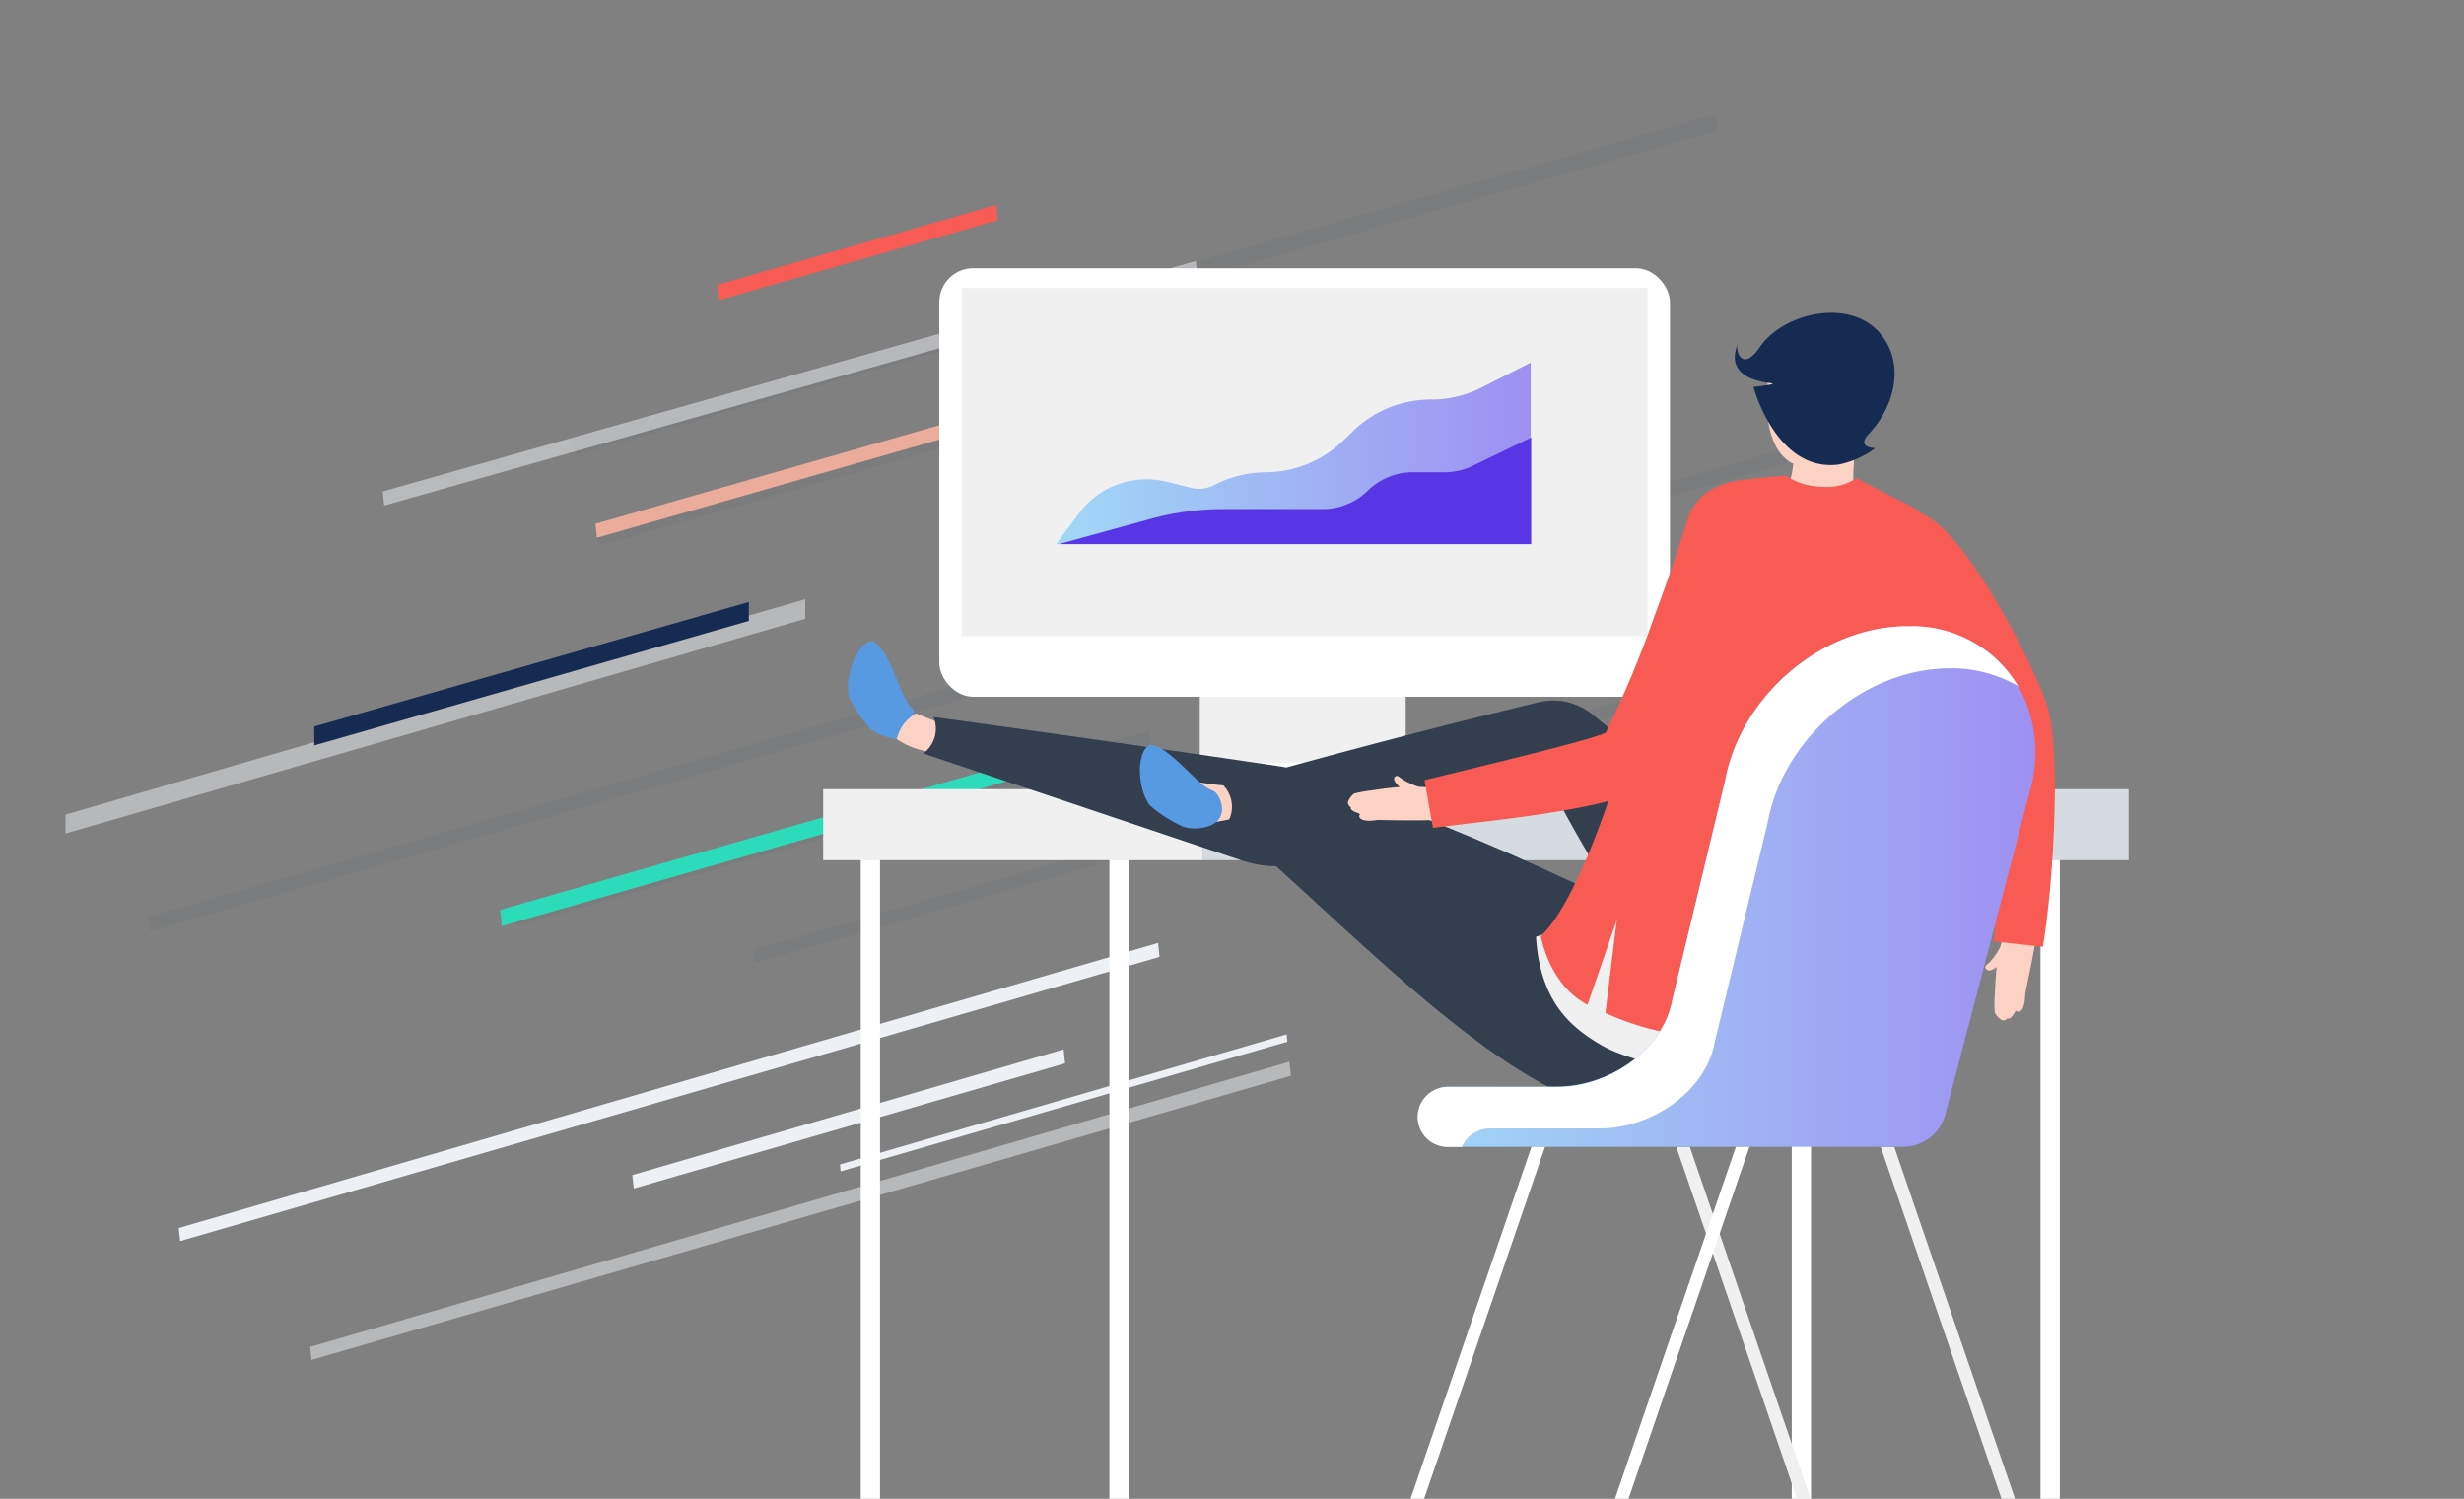 <?xml version="1.0" encoding="UTF-8"?> <svg xmlns="http://www.w3.org/2000/svg" xmlns:xlink="http://www.w3.org/1999/xlink" viewBox="0 0 240 146"><rect x="0" y="0" width="240" height="146" fill="#808080" stroke="none"/><defs><style>.cls-1{isolation:isolate;}.cls-2{fill:#525d6c;opacity:0.1;}.cls-10,.cls-13,.cls-2,.cls-3,.cls-4,.cls-5,.cls-6,.cls-7,.cls-8,.cls-9{fill-rule:evenodd;}.cls-3{fill:#2cdbba;}.cls-4,.cls-5,.cls-8,.cls-9{fill:#edf1f5;}.cls-4,.cls-5,.cls-8{mix-blend-mode:overlay;}.cls-5{opacity:0.5;}.cls-19,.cls-6{fill:#f75b53;}.cls-7{fill:#ebac9b;}.cls-8{opacity:0.52;}.cls-10,.cls-21{fill:#162b52;}.cls-11{fill:#f0f0f0;}.cls-12,.cls-13{fill:#fff;}.cls-14{fill:url(#Безымянный_градиент_4);}.cls-15{fill:#5836e5;}.cls-16{fill:#d5dbe0;}.cls-17{fill:#579ae2;}.cls-18{fill:#fcd2c5;}.cls-20{fill:#333e4e;}.cls-22{fill:url(#Безымянный_градиент_4-2);}</style><linearGradient id="Безымянный_градиент_4" x1="102.87" y1="44.16" x2="149.09" y2="44.16" gradientUnits="userSpaceOnUse"><stop offset="0" stop-color="#a1d8f6"></stop><stop offset="1" stop-color="#9e90f2"></stop></linearGradient><linearGradient id="Безымянный_градиент_4-2" x1="138.02" y1="86.38" x2="198.21" y2="86.38" xlink:href="#Безымянный_градиент_4"></linearGradient></defs><g class="cls-1"><g id="Layer_1" data-name="Layer 1"><polygon class="cls-2" points="14.61 90.71 182.31 42.75 182.17 41.34 14.46 89.3 14.61 90.71"></polygon><polygon class="cls-2" points="111.98 71.19 50.15 88.87 50.29 90.22 112.12 72.54 111.98 71.19"></polygon><polygon class="cls-3" points="48.88 90.2 105.47 73.97 105.31 72.41 48.71 88.63 48.88 90.2"></polygon><polygon class="cls-2" points="73.52 93.8 163.56 67.98 163.42 66.7 73.38 92.51 73.52 93.8"></polygon><polygon class="cls-4" points="17.55 120.89 112.94 93.21 112.8 91.85 17.41 119.62 17.55 120.89"></polygon><polygon class="cls-5" points="30.34 132.47 125.74 104.79 125.6 103.42 30.21 131.2 30.34 132.47"></polygon><polygon class="cls-4" points="81.88 114.1 125.39 101.47 125.32 100.76 81.81 113.43 81.88 114.1"></polygon><polygon class="cls-2" points="58.23 53.21 130.98 32.35 130.81 30.75 58.06 51.61 58.23 53.21"></polygon><polygon class="cls-6" points="69.98 29.25 97.18 21.45 97.03 19.96 69.82 27.76 69.98 29.25"></polygon><polygon class="cls-7" points="58.14 52.38 98.81 40.72 98.67 39.36 58 51.02 58.14 52.38"></polygon><polygon class="cls-2" points="56.04 44.34 167.31 12.71 167.15 11.11 55.87 42.74 56.04 44.34"></polygon><polygon class="cls-8" points="37.42 49.24 116.62 26.8 116.47 25.43 37.28 47.87 37.42 49.24"></polygon><polygon class="cls-9" points="61.73 115.77 103.74 103.58 103.6 102.22 61.59 114.46 61.73 115.77"></polygon><polygon class="cls-5" points="6.38 81.19 78.43 60.28 78.43 58.37 6.38 79.35 6.38 81.19"></polygon><polygon class="cls-10" points="30.61 72.61 72.94 60.48 72.94 58.64 30.61 70.77 30.61 72.61"></polygon><rect class="cls-11" x="116.86" y="66.45" width="20.06" height="9.17"></rect><rect class="cls-12" x="91.49" y="26.13" width="71.17" height="41.74" rx="3.3"></rect><rect class="cls-11" x="93.69" y="28.05" width="66.78" height="33.91"></rect><path class="cls-13" d="M142.59,74.31H110a1.28,1.28,0,0,0,0,2.56h32.59a1.28,1.28,0,0,0,0-2.56Z"></path><path class="cls-14" d="M139.4,38.92A10.89,10.89,0,0,0,131.78,42l-.85.83A10.94,10.94,0,0,1,123.29,46a11,11,0,0,0-5,1.24,3.33,3.33,0,0,1-2.34.27l-2.39-.61-.06,0a8.15,8.15,0,0,0-8.5,3.24L102.87,53h46.22V35.32l-4.76,2.42A10.85,10.85,0,0,1,139.4,38.92Z"></path><path class="cls-15" d="M140.75,46l-3.19,0a6.29,6.29,0,0,0-4.34,1.8,6.27,6.27,0,0,1-4.4,1.79H119a26.59,26.59,0,0,0-7.09,1L103.14,53h46V42.62l-5.67,2.74A6.16,6.16,0,0,1,140.75,46Z"></path><rect class="cls-12" x="83.84" y="83.65" width="1.88" height="62.35"></rect><rect class="cls-12" x="108.06" y="83.65" width="1.88" height="62.35"></rect><rect class="cls-12" x="174.52" y="83.65" width="1.88" height="62.35"></rect><rect class="cls-12" x="198.75" y="83.65" width="1.88" height="62.35"></rect><rect class="cls-11" x="80.18" y="76.87" width="36.95" height="6.92"></rect><rect class="cls-16" x="117.13" y="76.87" width="90.2" height="6.92"></rect><path class="cls-17" d="M89,69.18a6.83,6.83,0,0,1-.61-.77c-.76-1.06-2-5.56-3.4-5.91-.69-.17-1.69,1.13-2,2.31a5.79,5.79,0,0,0-.33,3,13.63,13.63,0,0,0,2.21,3.29,6.42,6.42,0,0,0,2.6.92C89.22,71.54,89,69.18,89,69.18Z"></path><path class="cls-18" d="M179.06,55c1.92,3,10.4,10.68,13.76,15.15,4.12,5.47,6.46.64,5.75-1.41C196.7,63.35,189,49.36,186.07,50,184.81,50.33,178.71,54.5,179.06,55Z"></path><path class="cls-18" d="M193.78,93.74c-.26.24-.61.43-.24.73s1.33-.54,1.46-.82c.12-.75-.33-.81-.12-1.51A6.51,6.51,0,0,1,193.78,93.74Z"></path><path class="cls-18" d="M195,91.61a17.15,17.15,0,0,0-.47,2.2c-.14.89-.23,2.92-.23,3.06a10.45,10.45,0,0,0,0,1.76,1.73,1.73,0,0,0,.7.75.51.51,0,0,0,.54-.19c.38.23.76-.82.84-.74.33.31.85,0,.88-1.63,0-.1.85-4,1-5.24A16.55,16.55,0,0,0,195,91.61Z"></path><path class="cls-18" d="M193.94,69a2.51,2.51,0,0,0-.15.71c-.12,3.84,1.93,18.11,1.17,22.09a12.51,12.51,0,0,1,3.23.24c1.11-6.57,2-23.24-.36-24.4A2.59,2.59,0,0,0,193.94,69Z"></path><path class="cls-19" d="M176.93,55c2.66,2.47,5.09,4.78,7.89,7.65a102.7,102.7,0,0,1,7.36,8.06,11.42,11.42,0,0,0,.86,1c.09,1.65.3,3.87.51,6.21.47,5.11,1.06,11.47.62,13.78l4.81.53c1-5.79,1.87-19.54.33-23.76-1.54-4.42-8.65-18.18-12.71-18.54C179.87,49.31,176.72,54.76,176.93,55Z"></path><path class="cls-20" d="M168.15,94.11c-3.86-3.48-30.05-15.78-42.58-18.88-5.33-1.31-7.5,3.64-3.6,7.07,11.25,9.92,24.92,24.3,35.61,26C174.59,111.1,170.21,96,168.15,94.11Z"></path><path class="cls-20" d="M171.11,106.51c-3.42-2.75-17.19-22.92-21.46-32.95-1.81-4.27,2-6.74,5.41-4,9.78,8.05,23.6,17.51,26.49,26.19C186.14,109.59,172.94,108,171.11,106.51Z"></path><path class="cls-18" d="M91.43,70.37,89.2,69.5A3.87,3.87,0,0,0,87.35,72a7.83,7.83,0,0,0,3,1.21C90.34,73,92.18,72.05,91.43,70.37Z"></path><path class="cls-20" d="M124.73,74.66c-18.35-2.72-33.8-4.82-33.8-4.82a3,3,0,0,1-1,3.55l30.76,10.34C130.86,87.18,132.22,75.77,124.73,74.66Z"></path><path class="cls-18" d="M120.15,79.73c-1.76.39-3.65.63-3.65.63a8.09,8.09,0,0,1,.29-4.16s1.45.25,2.74.33C121.22,77.28,120.06,79.56,120.15,79.73Z"></path><path class="cls-20" d="M149.76,68.43c-18,4.36-30.61,8.07-30.61,8.07a3,3,0,0,1,.39,3.68s13.55-.85,29.85-1.81C160.14,77.74,157.12,66.65,149.76,68.43Z"></path><path class="cls-17" d="M117.48,76.68c.58.36.68.31.87.47.6.54,1.31,2.39-.33,3.21a4.05,4.05,0,0,1-2.75.18,13.41,13.41,0,0,1-3.34-2.15,5.86,5.86,0,0,1-.87-2.86c-.15-1.23.25-2.82,1-2.93C113.42,72.38,116.36,76,117.48,76.68Z"></path><path class="cls-11" d="M183,90a172.23,172.23,0,0,1-18-2.23,36.43,36.43,0,0,1-10.11-3.52c-1.2,5.48-2.5,6.07-5.28,7,.39,6.4,3.48,8.85,6.27,10.5,7.34,4.34,28.44,2.83,29,2.91a136.86,136.86,0,0,0,2.16-14.36C185.76,90.28,184.4,90.16,183,90Z"></path><path class="cls-18" d="M181.21,41c-.47.23-5.19,1.8-6.37,1.38-.06.34.09,4.08-1.06,5.85,0,1.86,5,2.8,6.9,0C180.27,47.28,180.66,42.61,181.21,41Z"></path><path class="cls-18" d="M177.84,34.22c-2.22-.57-4.49-.46-5.39,1.57-.32.72-1.28,7.65,2.19,9.37,1.46.73,4.93-1.36,5.4-3.13,0,0,.63-2.43.63-2.46A4.18,4.18,0,0,0,177.84,34.22Z"></path><path class="cls-19" d="M185.53,49c-1.19-.58-4.7-2.43-4.7-2.43a5.14,5.14,0,0,1-3.35.84,6.45,6.45,0,0,1-3.55-1.08s-4.61.37-5.5.65c-3.43,1.1-3.74,2.38-4.86,6.51-.53,1.93-7.24,31.87-13.51,37.7.1.31.9,4.78,4.57,6.68l2.85-8.26-1.11,9.06c8.72,4,16.54,1.94,24.15,2.46l3.18-11-.27,11.19c.73.07,1.39.14,2,.22,3.68-17,4.66-43.55,4.63-44.37C189.87,53.72,189.11,50.71,185.53,49Z"></path><path class="cls-21" d="M183.06,32.4c-3-3.42-9.42-1.88-11.66,1.42-1.67,2.47-2.39.4-2.15-.29-.69,1.71-.23,3.4,3.27,3.8.74.09-1.73.36-1.73.36S173,46,179.07,45.25a8.89,8.89,0,0,0,3.59-1.6s-1.91,0-.65-1.37C184.46,39.72,185.7,35.43,183.06,32.4Z"></path><path class="cls-18" d="M135.8,75.79c-.17.26.78,1.21,1.07,1.29.76,0,.74-.48,1.46-.4a6.56,6.56,0,0,1-1.77-.8C136.27,75.68,136,75.37,135.8,75.79Z"></path><path class="cls-18" d="M136.63,76.66c-.9,0-2.91.31-3,.33a11.66,11.66,0,0,0-1.73.31,1.76,1.76,0,0,0-.61.82.53.53,0,0,0,.29.51c-.16.41.94.58.88.68-.25.38.2.82,1.76.56.1,0,4.07.1,5.34,0a16.32,16.32,0,0,0-.63-3.19A16.73,16.73,0,0,0,136.63,76.66Z"></path><path class="cls-19" d="M164.7,49.63c-1.1,3.46-2.16,6.65-3.56,10.4A101.43,101.43,0,0,1,157,70.13a12.06,12.06,0,0,0-.57,1.22C155,72.14,141,75.41,138.75,76l.83,4.65c5.67-.79,19.29-1.82,22.45-5,3.34-3.28,12.75-15.59,11.35-19.4C171.06,49.89,164.78,49.36,164.7,49.63Z"></path><polygon class="cls-11" points="183.18 111.71 194.95 146 196.27 146 184.5 111.71 183.18 111.71"></polygon><polygon class="cls-11" points="163.27 111.71 175.04 146 176.36 146 164.59 111.71 163.27 111.71"></polygon><path class="cls-22" d="M185.8,61c-8.26,0-16.21,6.7-17.76,15l-5.17,21.47c-.91,4.85-6.23,8.37-11.17,8.37H141a2.94,2.94,0,0,0,0,5.87l44.34,0a4.28,4.28,0,0,0,4.22-3.48L198,76C199.5,67.72,194.06,61,185.8,61Z"></path><path class="cls-12" d="M185.8,61c-8.26,0-16.21,6.7-17.76,15l-5.17,21.49c-.91,4.85-6.23,8.39-11.17,8.39H141a2.92,2.92,0,1,0,0,5.84l1.39,0a3,3,0,0,1,2.7-1.8h10.75c4.94,0,10.26-3.51,11.17-8.36l5.17-21.46c1.54-8.26,9.49-15,17.75-15a13,13,0,0,1,6.64,1.73A12,12,0,0,0,185.8,61Z"></path><polygon class="cls-12" points="137.39 146 138.71 146 150.49 111.71 149.17 111.71 137.39 146"></polygon><polygon class="cls-12" points="157.3 146 158.62 146 170.4 111.71 169.08 111.71 157.3 146"></polygon></g></g></svg> 